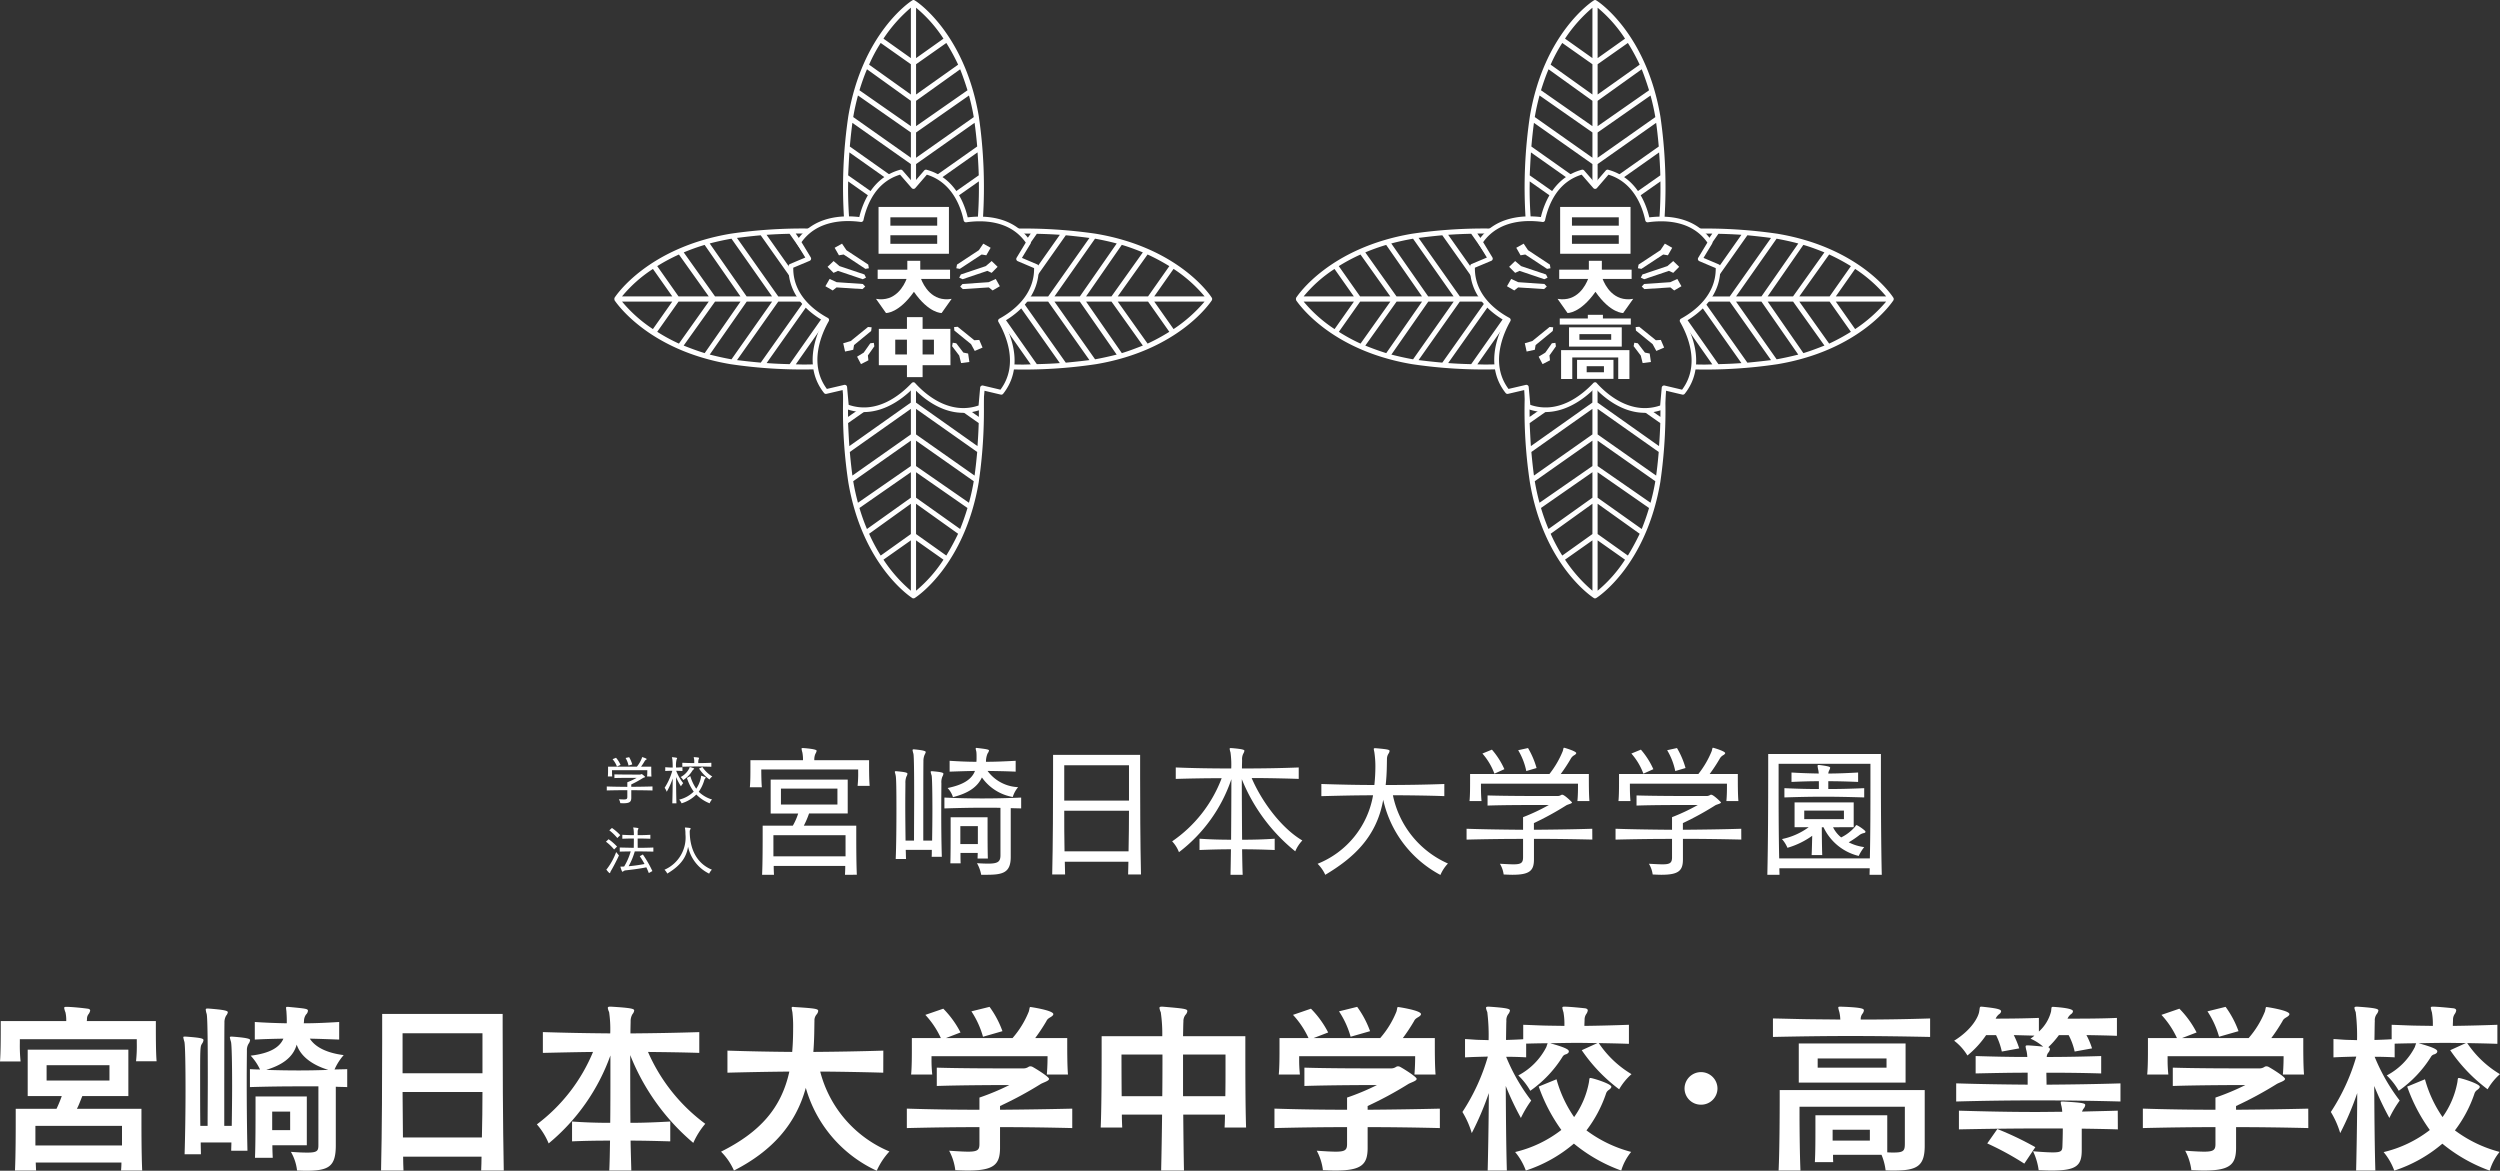 <svg xmlns="http://www.w3.org/2000/svg" width="315" height="147.514" viewBox="0 0 315 147.514"><rect x="0" y="0" width="315" height="147.514" fill="#333333" stroke="none"/><g transform="translate(32.5)"><g transform="translate(44.907)"><g transform="translate(85.879)"><path d="M225.8,623.905c-.527.016-1.046.026-1.553.026l-.9-.024,3.814-5.433c.029-.052.059-.109.086-.157-.173-.094-.356-.2-.542-.314l-4.132,5.88c-1.049-.024-2.02-.066-2.9-.138l5.112-7.235c-.149-.15-.295-.306-.435-.471l-5.415,7.652c-1.307-.114-2.332-.24-2.992-.318l5.2-7.375h3.167a7.21,7.21,0,0,1-.488-.648h-2.679l-5.2-7.375c.66-.077,1.685-.215,2.992-.329l3.974,5.624a6.207,6.207,0,0,1-.161-1.323l-3.075-4.361c.881-.066,1.852-.108,2.9-.132l2.248,3.2.166-.069L223.72,608.5c.062-.093.13-.175.195-.263l-.57-.814h.9c.121,0,.248,0,.369.005a6.066,6.066,0,0,1,.774-.625,62.118,62.118,0,0,0-10.286.65c-10.409,1.769-14.4,7.783-14.577,8.052l-.011.012-.006.042-.007.042-.006.03-.011.03.011.042.006.042.007.054.006.03h.011v.024c.18.24,4.168,6.266,14.577,8.029a61.893,61.893,0,0,0,10.778.651C225.848,624.323,225.82,624.114,225.8,623.905Zm-10.6-15.822.043-.012,5.114,7.279h-3.2l-4.653-6.673C213.362,608.449,214.255,608.251,215.208,608.083Zm-3.339.774,4.515,6.493h-3.208L209.23,609.8A25.807,25.807,0,0,1,211.869,608.857Zm-3.238,1.211,3.759,5.282h-3.807l-2.686-3.819A22.985,22.985,0,0,1,208.631,610.068Zm-3.274,1.817,2.441,3.465H201.46A16.97,16.97,0,0,1,205.357,611.885ZM201.46,616H207.8l-2.441,3.466A17.532,17.532,0,0,1,201.46,616Zm4.437,3.813L208.583,616h3.807l-3.759,5.294A21.994,21.994,0,0,1,205.9,619.811Zm3.333,1.733L213.176,616h3.208l-4.515,6.494C210.921,622.2,210.028,621.868,209.23,621.544Zm5.978,1.721c-.953-.168-1.846-.378-2.692-.588L217.169,616h3.2l-5.114,7.267Z" transform="translate(-200.489 -578)" fill="#fff"/><path d="M246.876,626.867l-.216,2.44c-.081.03-.16.048-.24.074,0,.086,0,.176,0,.261l-.006.887-1.232-.863a5.992,5.992,0,0,1-1.084.026l2.3,1.617c-.03,1.037-.089,2.014-.156,2.9l-7.746-5.481v-1.907c-.121-.124-.235-.243-.333-.352-.1.1-.205.213-.321.328v1.931l-7.747,5.481c-.06-.882-.107-1.859-.155-2.9l2.424-1.7a6.1,6.1,0,0,1-1.087-.019l-1.344.941-.005-.887c0-.116,0-.238.005-.355-.069-.023-.137-.038-.206-.064l-.216-2.44-.145.033a60.54,60.54,0,0,0,.6,11.946c1.768,10.444,7.794,14.414,8.04,14.576h.012l.006.012.024.012.036.024h.174l.042-.024.03-.012v-.012h.018c.27-.162,6.272-4.132,8.052-14.576a62.175,62.175,0,0,0,.587-11.868Zm-9.027,25.565a18.423,18.423,0,0,1-3.453-3.915l3.453-2.434Zm0-7.141-3.8,2.71a21.66,21.66,0,0,1-1.463-2.746l5.264-3.783Zm0-4.581-5.534,3.946a25.324,25.324,0,0,1-.947-2.651l6.481-4.508Zm0-3.987-6.667,4.623a27.324,27.324,0,0,1-.594-2.692v-.024l7.261-5.109Zm0-3.987-7.369,5.186c-.084-.641-.21-1.667-.324-2.974l7.693-5.432Zm.654,19.7v-6.349l3.453,2.434A17.311,17.311,0,0,1,238.5,652.432ZM242.316,648l-3.813-2.71v-3.819l5.3,3.783A30.147,30.147,0,0,1,242.316,648Zm1.745-3.345L238.5,640.71V637.5l6.481,4.508C244.7,642.977,244.385,643.84,244.061,644.656Zm1.709-6a25.665,25.665,0,0,1-.6,2.692l-6.667-4.623v-3.2l7.267,5.109Zm.108-.732-7.375-5.186v-3.22l7.7,5.432C246.094,636.255,245.968,637.281,245.878,637.922Z" transform="translate(-200.489 -578)" fill="#fff"/><path d="M275.8,615.6l-.006-.042-.018-.024v-.012l-.011-.012c-.162-.27-4.144-6.284-14.565-8.053a62.394,62.394,0,0,0-10.242-.651,6.175,6.175,0,0,1,.778.625c.11,0,.224,0,.333,0h.887l-.539.77c.089.118.179.232.263.359l-1.253,2.075.056.024,2.24-3.2c1.056.024,2.033.066,2.9.126l-2.957,4.2a6.365,6.365,0,0,1-.108,1.272l3.815-5.411c1.307.12,2.326.252,2.98.336l-5.2,7.369h-2.532a7.32,7.32,0,0,1-.475.653h3.007l5.2,7.369c-.654.084-1.673.2-2.98.324l-5.34-7.562q-.216.252-.446.48l5.036,7.136c-.869.066-1.846.108-2.9.132l-4.052-5.775c-.181.111-.359.216-.528.309.05.087.1.185.161.288l3.652,5.208-.887.024q-.717,0-1.462-.023c-.014.209-.039.418-.073.629a61.033,61.033,0,0,0,10.666-.66c10.421-1.763,14.4-7.789,14.565-8.028l.011-.025.018-.029.006-.048.012-.042v-.078Zm-5.384-4.066-2.68,3.814h-3.819l3.759-5.283A25.8,25.8,0,0,1,270.416,611.533Zm-3.34-1.732-3.951,5.546h-3.2l4.5-6.494C265.392,609.135,266.255,609.471,267.076,609.8Zm-6.019-1.733.03.012c.953.174,1.852.371,2.7.6l-4.641,6.668h-3.2Zm.03,15.2h-.03L255.942,616h3.2l4.641,6.68C262.939,622.89,262.04,623.094,261.087,623.268Zm3.345-.774-4.5-6.494h3.2l3.951,5.541C266.255,621.864,265.392,622.2,264.432,622.494Zm3.244-1.2L263.917,616h3.819l2.68,3.808A24.72,24.72,0,0,1,267.676,621.295Zm3.274-1.829L268.515,616h6.344A18.462,18.462,0,0,1,270.95,619.466Zm-2.435-4.119,2.435-3.466a17.807,17.807,0,0,1,3.909,3.466Z" transform="translate(-200.489 -578)" fill="#fff"/><path d="M230.076,605.556c-.094-1.307-.141-2.588-.141-3.8l.012-.9,2.738,1.928c.1-.182.205-.365.326-.541l-3.064-2.149c.048-1.049.1-2.021.155-2.89l4.683,3.306a5.863,5.863,0,0,1,.589-.361l-5.218-3.688c.114-1.308.24-2.351.324-2.981l7.369,5.193v2.453l.333.383.321-.372v-2.464l7.375-5.193c.09.63.216,1.673.33,2.981l-5.226,3.688a5.859,5.859,0,0,1,.585.36l4.682-3.305c.067.869.126,1.841.156,2.89l-3.056,2.143c.123.177.224.361.33.543l2.738-1.924.006.9c0,1.223-.045,2.516-.143,3.836q.315-.008.647.006a61.974,61.974,0,0,0-.522-12.974c-1.78-10.421-7.782-14.42-8.052-14.558l-.018-.018-.03-.012-.042-.012-.03-.024h-.084l-.06.024-.03.012-.03.012h-.006l-.012.018c-.246.138-6.272,4.137-8.04,14.558a61.04,61.04,0,0,0-.539,12.942C229.652,605.556,229.866,605.553,230.076,605.556Zm8.427-26.585a17.272,17.272,0,0,1,3.453,3.9l-3.453,2.452Zm0,7.123,3.813-2.68a25.183,25.183,0,0,1,1.487,2.734l-5.3,3.76Zm0,4.611,5.558-3.975c.324.815.636,1.727.923,2.644L238.5,593.9Zm0,3.988,6.667-4.659a27.169,27.169,0,0,1,.6,2.7v.024l-7.267,5.121Zm-.654-15.722v6.35l-3.453-2.452A18.383,18.383,0,0,1,237.849,578.971Zm-3.8,4.443,3.8,2.68v3.814l-5.264-3.76A19.059,19.059,0,0,1,234.048,583.414Zm-1.727,3.316,5.528,3.975v3.19l-6.481-4.521C231.655,588.457,231.973,587.545,232.321,586.73Zm-1.733,6c.162-.965.366-1.841.594-2.7l6.667,4.659v3.184l-7.261-5.121Z" transform="translate(-200.489 -578)" fill="#fff"/><path d="M244.443,630.014c-2.881,0-5.162-1.944-6.278-3.118-1.421,1.435-4.692,4.042-8.535,2.606a.3.3,0,0,1-.193-.252l-.185-2.1-2.035.475a.3.3,0,0,1-.3-.1c-2.626-3.307-1.046-7.284-.075-9.087-1.827-1.043-4.561-3.229-4.4-6.917a.3.3,0,0,1,.182-.26l1.925-.809-1.086-1.792a.3.3,0,0,1,.007-.319c2.081-3.117,5.722-3.245,7.885-2.993.47-1.936,1.746-5.026,5.151-5.96a.3.3,0,0,1,.3.092l1.37,1.576,1.359-1.576a.3.3,0,0,1,.3-.092c3.447.947,4.718,4.055,5.181,6,2.168-.263,5.824-.153,7.9,3.01a.3.3,0,0,1,.006.316l-1.077,1.781,1.929.82a.3.3,0,0,1,.181.26c.157,3.686-2.587,5.9-4.42,6.955.982,1.8,2.583,5.757-.058,9.09a.306.306,0,0,1-.3.1l-2.046-.485-.186,2.1a.3.3,0,0,1-.192.252A6.634,6.634,0,0,1,244.443,630.014Zm-6.273-3.846a.225.225,0,0,1,.221.1c1.161,1.287,4.237,4.107,7.99,2.826l.2-2.251a.3.3,0,0,1,.122-.214.3.3,0,0,1,.242-.049l2.2.52c2.382-3.192.625-7.022-.253-8.537a.3.3,0,0,1,.114-.41c1.669-.91,4.425-2.937,4.379-6.37l-2.068-.878a.3.3,0,0,1-.138-.426l1.154-1.913c-2.01-2.869-5.543-2.839-7.489-2.557a.3.3,0,0,1-.332-.233c-.373-1.75-1.471-4.795-4.641-5.767l-1.459,1.691a.293.293,0,0,1-.223.1h0a.293.293,0,0,1-.224-.1l-1.471-1.691c-2.968.906-4.146,3.6-4.61,5.727a.287.287,0,0,1-.33.231c-1.945-.269-5.463-.282-7.474,2.547l1.165,1.922a.3.3,0,0,1,.029.246.3.3,0,0,1-.167.181l-2.067.868c-.054,3.43,2.692,5.431,4.353,6.326a.3.3,0,0,1,.117.408c-.868,1.524-2.6,5.372-.235,8.54l2.182-.509a.3.3,0,0,1,.241.049.293.293,0,0,1,.122.214l.2,2.251c3.522,1.208,6.478-1.193,7.941-2.746A.3.3,0,0,1,238.17,626.168Z" transform="translate(-200.489 -578)" fill="#fff"/><path d="M238.237,604.074h-4.456v5.9h8.868v-5.9Zm2.932,4.647h-5.9v-1.08h5.9Zm0-2.285h-5.9v-1.055h5.9Z" transform="translate(-200.489 -578)" fill="#fff"/><path d="M239.137,613.147h3.651v-1.169h-3.753v-1.116H237.4v1.116h-3.736v1.169h3.64c-.294.785-1.373,2.944-3.85,2.506l1.259,1.787s1.589.066,3.52-2.674c1.9,2.74,3.49,2.674,3.49,2.674l1.265-1.787c-2.488.438-3.556-1.721-3.855-2.506" transform="translate(-200.489 -578)" fill="#fff"/><path d="M239.169,618.129v-.462h-1.9v.462h-3.538v.768h8.952v-.768Z" transform="translate(-200.489 -578)" fill="#fff"/><path d="M238.493,621.669h3.052v-2.428H234.9v2.428h3.6Zm-2.284-.857V620.1h4.005v.714h-4.005Z" transform="translate(-200.489 -578)" fill="#fff"/><path d="M237.23,622.117H233.9v3.64h1.409v-2.716H241.1v2.716h1.409v-3.64H237.23Z" transform="translate(-200.489 -578)" fill="#fff"/><path d="M237.5,623.345h-1.588v2.393H240.5v-2.393h-3Zm1.8.8v.761h-2.176v-.761H239.3Z" transform="translate(-200.489 -578)" fill="#fff"/><path d="M248.031,610.892l-.738.636-3.142,1.055-.21.4.426.2,3.124-1.055.54.252.749-.761Z" transform="translate(-200.489 -578)" fill="#fff"/><path d="M248.544,613.147l-.887.408-3.3.228-.294.324.33.318,3.28-.21.48.384.911-.534Z" transform="translate(-200.489 -578)" fill="#fff"/><path d="M246.974,608.7l-.552.821-2.758,1.817-.084.462.438.078,2.752-1.811.588.1.546-.947Z" transform="translate(-200.489 -578)" fill="#fff"/><path d="M228.114,610.892l.743.636L232,612.583l.2.4-.414.2-3.118-1.055-.558.252-.756-.761Z" transform="translate(-200.489 -578)" fill="#fff"/><path d="M227.613,613.147l.887.408,3.3.228.3.324-.342.318-3.274-.21-.48.384-.923-.534Z" transform="translate(-200.489 -578)" fill="#fff"/><path d="M229.183,608.7l.552.821,2.752,1.817.078.462-.432.078-2.746-1.811-.594.1-.54-.947Z" transform="translate(-200.489 -578)" fill="#fff"/><path d="M231.074,622.943l.839-.516.827-1.175.444-.054.066.438-.815,1.151.066.612-.935.48Z" transform="translate(-200.489 -578)" fill="#fff"/><path d="M229.329,621.25l.941-.276,2.183-1.775.456.042-.06.462-2.158,1.775-.1.594-1.031.222Z" transform="translate(-200.489 -578)" fill="#fff"/><path d="M244.175,623.745l-.234-.941-.9-1.187.084-.432.438.066.9,1.175.6.12.156,1.067Z" transform="translate(-200.489 -578)" fill="#fff"/><path d="M245.9,622.217l-.468-.857-2.1-1.709-.036-.438.45-.042,2.1,1.7.624-.042.414.965Z" transform="translate(-200.489 -578)" fill="#fff"/></g><path d="M139.925,623.905c-.528.016-1.047.026-1.554.026l-.9-.024,3.814-5.433c.029-.052.059-.109.086-.157-.173-.094-.356-.2-.542-.314l-4.131,5.88c-1.05-.024-2.021-.066-2.9-.138l5.112-7.235c-.149-.15-.295-.306-.435-.471l-5.415,7.652c-1.307-.114-2.332-.24-2.992-.318L135.266,616h3.166a7.21,7.21,0,0,1-.488-.648h-2.678l-5.205-7.375c.66-.077,1.685-.215,2.992-.329l3.975,5.624a6.143,6.143,0,0,1-.162-1.323l-3.075-4.361c.881-.066,1.852-.108,2.9-.132l2.247,3.2.166-.069-1.265-2.087c.062-.093.13-.175.195-.263l-.57-.814h.9c.121,0,.248,0,.37.005a5.99,5.99,0,0,1,.773-.625,62.117,62.117,0,0,0-10.286.65c-10.409,1.769-14.4,7.783-14.576,8.052l-.012.012-.006.042-.006.042-.006.03-.012.03.012.042.006.042.006.054.006.03h.012v.024c.179.24,4.167,6.266,14.576,8.029a61.9,61.9,0,0,0,10.779.651A6.22,6.22,0,0,1,139.925,623.905Zm-10.6-15.822.042-.012,5.114,7.279h-3.2l-4.653-6.673C127.483,608.449,128.376,608.251,129.33,608.083Zm-3.34.774,4.515,6.493H127.3l-3.945-5.546A25.7,25.7,0,0,1,125.99,608.857Zm-3.238,1.211,3.759,5.282H122.7l-2.686-3.819A22.985,22.985,0,0,1,122.752,610.068Zm-3.274,1.817,2.441,3.465h-6.338A16.97,16.97,0,0,1,119.478,611.885Zm-3.9,4.113h6.338l-2.441,3.466A17.533,17.533,0,0,1,115.581,616Zm4.437,3.813L122.7,616h3.807l-3.759,5.294A21.994,21.994,0,0,1,120.018,619.811Zm3.334,1.733L127.3,616h3.208l-4.515,6.494C125.042,622.2,124.149,621.868,123.352,621.544Zm5.978,1.721c-.954-.168-1.847-.378-2.693-.588L131.29,616h3.2l-5.114,7.267Z" transform="translate(-114.61 -578)" fill="#fff"/><path d="M161,626.867l-.216,2.44c-.081.03-.159.048-.24.074,0,.086,0,.176,0,.261l-.006.887-1.233-.863a5.992,5.992,0,0,1-1.084.026l2.3,1.617c-.03,1.037-.089,2.014-.155,2.9l-7.747-5.481v-1.907c-.121-.124-.235-.243-.333-.352-.1.1-.205.213-.321.328v1.931l-7.746,5.481c-.06-.882-.108-1.859-.156-2.9l2.424-1.7a6.1,6.1,0,0,1-1.087-.019l-1.343.941-.006-.887c0-.116,0-.238.005-.355-.069-.023-.137-.038-.206-.064l-.216-2.44-.144.033a60.585,60.585,0,0,0,.6,11.946c1.768,10.444,7.794,14.414,8.04,14.576h.012l.006.012.024.012.036.024h.174l.042-.024.03-.012v-.012h.018c.27-.162,6.272-4.132,8.052-14.576a62.222,62.222,0,0,0,.588-11.868Zm-9.027,25.565a18.423,18.423,0,0,1-3.453-3.915l3.453-2.434Zm0-7.141-3.8,2.71a21.662,21.662,0,0,1-1.463-2.746l5.264-3.783Zm0-4.581-5.534,3.946a25.32,25.32,0,0,1-.947-2.651l6.481-4.508Zm0-3.987-6.667,4.623a27.329,27.329,0,0,1-.594-2.692v-.024l7.261-5.109Zm0-3.987-7.369,5.186c-.084-.641-.209-1.667-.323-2.974l7.692-5.432Zm.654,19.7v-6.349l3.453,2.434A17.31,17.31,0,0,1,152.624,652.432ZM156.437,648l-3.813-2.71v-3.819l5.3,3.783A29.9,29.9,0,0,1,156.437,648Zm1.745-3.345-5.558-3.946V637.5l6.481,4.508C158.818,642.977,158.506,643.84,158.182,644.656Zm1.709-6a25.665,25.665,0,0,1-.6,2.692l-6.667-4.623v-3.2l7.267,5.109Zm.108-.732-7.375-5.186v-3.22l7.705,5.432C160.215,636.255,160.089,637.281,160,637.922Z" transform="translate(-114.61 -578)" fill="#fff"/><path d="M189.922,615.6l-.007-.042-.017-.024v-.012l-.012-.012c-.162-.27-4.144-6.284-14.565-8.053a62.393,62.393,0,0,0-10.242-.651,6.036,6.036,0,0,1,.778.625c.11,0,.224,0,.333,0h.887l-.539.77c.089.118.179.232.263.359l-1.253,2.075.056.024,2.24-3.2c1.056.024,2.033.066,2.9.126l-2.958,4.2a6.365,6.365,0,0,1-.108,1.272l3.815-5.411c1.307.12,2.326.252,2.98.336l-5.2,7.369h-2.533a7.323,7.323,0,0,1-.475.653h3.008l5.2,7.369c-.654.084-1.673.2-2.98.324l-5.34-7.562q-.216.252-.446.48l5.037,7.136c-.87.066-1.847.108-2.9.132l-4.052-5.775c-.181.111-.359.216-.528.309.051.087.1.185.161.288l3.652,5.208-.887.024c-.477,0-.966-.008-1.462-.023-.014.209-.039.418-.073.629a61.033,61.033,0,0,0,10.666-.66c10.421-1.763,14.4-7.789,14.565-8.028l.012-.025.017-.029.007-.048.012-.042v-.078Zm-5.385-4.066-2.68,3.814h-3.819l3.759-5.283A25.8,25.8,0,0,1,184.537,611.533ZM181.2,609.8l-3.952,5.546h-3.2l4.5-6.494C179.513,609.135,180.376,609.471,181.2,609.8Zm-6.02-1.733.03.012c.953.174,1.852.371,2.7.6l-4.641,6.668h-3.2Zm.03,15.2h-.03L170.063,616h3.2l4.641,6.68C177.06,622.89,176.161,623.094,175.208,623.268Zm3.345-.774L174.05,616h3.2l3.952,5.541C180.376,621.864,179.513,622.2,178.553,622.494Zm3.244-1.2L178.038,616h3.819l2.68,3.808A24.723,24.723,0,0,1,181.8,621.295Zm3.274-1.829L182.636,616h6.344A18.461,18.461,0,0,1,185.071,619.466Zm-2.435-4.119,2.435-3.466a17.806,17.806,0,0,1,3.909,3.466Z" transform="translate(-114.61 -578)" fill="#fff"/><path d="M144.2,605.556c-.094-1.307-.141-2.588-.141-3.8l.012-.9,2.738,1.928c.1-.182.205-.365.327-.541l-3.065-2.149c.048-1.049.1-2.021.156-2.89l4.682,3.306a5.861,5.861,0,0,1,.589-.361l-5.217-3.688c.114-1.308.239-2.351.323-2.981l7.369,5.193v2.453l.333.383.321-.372v-2.464L160,593.475c.09.63.216,1.673.33,2.981l-5.226,3.688a5.861,5.861,0,0,1,.585.36l4.683-3.305c.066.869.125,1.841.155,2.89l-3.056,2.143c.123.177.224.361.33.543l2.739-1.924.006.9c0,1.223-.046,2.516-.144,3.836q.315-.008.647.006a61.974,61.974,0,0,0-.522-12.974c-1.78-10.421-7.782-14.42-8.052-14.558l-.018-.018-.03-.012-.042-.012-.03-.024h-.084l-.06.024-.03.012-.03.012h-.006l-.012.018c-.246.138-6.272,4.137-8.04,14.558a61.041,61.041,0,0,0-.539,12.942Q143.883,605.551,144.2,605.556Zm8.427-26.585a17.247,17.247,0,0,1,3.453,3.9l-3.453,2.452Zm0,7.123,3.813-2.68a25.183,25.183,0,0,1,1.487,2.734l-5.3,3.76Zm0,4.611,5.558-3.975c.324.815.636,1.727.923,2.644l-6.481,4.521Zm0,3.988,6.667-4.659a27.169,27.169,0,0,1,.6,2.7v.024l-7.267,5.121Zm-.654-15.722v6.35l-3.453-2.452A18.383,18.383,0,0,1,151.97,578.971Zm-3.8,4.443,3.8,2.68v3.814l-5.264-3.76A19.06,19.06,0,0,1,148.169,583.414Zm-1.727,3.316,5.528,3.975v3.19l-6.481-4.521C145.776,588.457,146.094,587.545,146.442,586.73Zm-1.733,6c.162-.965.366-1.841.594-2.7l6.667,4.659v3.184l-7.261-5.121Z" transform="translate(-114.61 -578)" fill="#fff"/><path d="M158.564,630.014c-2.881,0-5.163-1.944-6.277-3.118-1.422,1.435-4.685,4.045-8.536,2.606a.3.3,0,0,1-.191-.252l-.187-2.1-2.035.475a.3.3,0,0,1-.3-.1c-2.627-3.309-1.046-7.285-.075-9.087-1.827-1.043-4.56-3.228-4.4-6.917a.3.3,0,0,1,.182-.26l1.925-.809-1.087-1.792a.3.3,0,0,1,.007-.319c2.082-3.118,5.725-3.246,7.885-2.993.47-1.936,1.746-5.026,5.15-5.96a.3.3,0,0,1,.3.092l1.37,1.576,1.36-1.576a.3.3,0,0,1,.3-.092c3.448.948,4.719,4.055,5.181,6,2.168-.264,5.823-.154,7.9,3.01a.3.3,0,0,1,.006.316l-1.076,1.781,1.928.82a.3.3,0,0,1,.18.26c.158,3.686-2.586,5.9-4.419,6.955.983,1.795,2.583,5.757-.058,9.09a.3.3,0,0,1-.3.1l-2.046-.485-.186,2.1a.3.3,0,0,1-.192.252A6.62,6.62,0,0,1,158.564,630.014Zm-6.273-3.846c.06-.026.164.035.22.1,1.161,1.288,4.236,4.1,7.991,2.826l.2-2.251a.291.291,0,0,1,.121-.214.3.3,0,0,1,.242-.049l2.194.52c2.384-3.192.626-7.022-.252-8.537a.3.3,0,0,1-.029-.229.3.3,0,0,1,.144-.181c1.668-.91,4.424-2.938,4.377-6.37l-2.067-.878a.3.3,0,0,1-.138-.426l1.155-1.913c-2.011-2.87-5.542-2.841-7.49-2.557a.3.3,0,0,1-.333-.233c-.372-1.75-1.469-4.795-4.64-5.767l-1.458,1.691a.3.3,0,0,1-.224.1h0a.3.3,0,0,1-.224-.1l-1.471-1.691c-2.968.906-4.146,3.6-4.61,5.727a.306.306,0,0,1-.331.231c-1.941-.266-5.462-.282-7.473,2.547l1.166,1.922a.3.3,0,0,1-.139.427l-2.067.868c-.052,3.432,2.692,5.432,4.353,6.326a.294.294,0,0,1,.145.179.3.3,0,0,1-.027.23c-.869,1.523-2.6,5.37-.236,8.539l2.182-.509a.3.3,0,0,1,.242.049.294.294,0,0,1,.121.214l.2,2.251c3.517,1.206,6.477-1.193,7.941-2.746A.3.3,0,0,1,152.291,626.168Z" transform="translate(-114.61 -578)" fill="#fff"/><path d="M152.358,604.074H147.9v5.9h8.868v-5.9Zm2.932,4.647h-5.9v-1.08h5.9Zm0-2.285h-5.9v-1.055h5.9Z" transform="translate(-114.61 -578)" fill="#fff"/><path d="M153.258,613.147h3.651v-1.169h-3.753v-1.116h-1.631v1.116h-3.736v1.169h3.64c-.294.785-1.373,2.944-3.85,2.506l1.26,1.787s1.589.066,3.519-2.674c1.9,2.74,3.49,2.674,3.49,2.674l1.265-1.787c-2.488.438-3.556-1.721-3.855-2.506" transform="translate(-114.61 -578)" fill="#fff"/><path d="M162.152,610.892l-.738.636-3.142,1.055-.21.4.426.2,3.124-1.055.54.252.749-.761Z" transform="translate(-114.61 -578)" fill="#fff"/><path d="M162.665,613.147l-.887.408-3.3.228-.294.324.33.318,3.28-.21.48.384.911-.534Z" transform="translate(-114.61 -578)" fill="#fff"/><path d="M161.095,608.7l-.552.821-2.758,1.817-.084.462.438.078,2.752-1.811.588.1.546-.947Z" transform="translate(-114.61 -578)" fill="#fff"/><path d="M142.235,610.892l.743.636,3.142,1.055.2.4-.414.2-3.118-1.055-.558.252-.756-.761Z" transform="translate(-114.61 -578)" fill="#fff"/><path d="M141.734,613.147l.887.408,3.3.228.3.324-.342.318-3.274-.21-.48.384-.923-.534Z" transform="translate(-114.61 -578)" fill="#fff"/><path d="M143.3,608.7l.551.821,2.752,1.817.078.462-.432.078-2.746-1.811-.594.1-.54-.947Z" transform="translate(-114.61 -578)" fill="#fff"/><path d="M145.195,622.943l.839-.516.827-1.175.444-.054.066.438-.815,1.151.066.612-.935.48Z" transform="translate(-114.61 -578)" fill="#fff"/><path d="M143.45,621.25l.941-.276,2.183-1.775.456.042-.06.462-2.158,1.775-.1.594-1.031.222Z" transform="translate(-114.61 -578)" fill="#fff"/><path d="M158.3,623.745l-.234-.941-.9-1.187.084-.432.438.066.9,1.175.6.12.156,1.067Z" transform="translate(-114.61 -578)" fill="#fff"/><path d="M160.021,622.217l-.468-.857-2.1-1.709-.036-.438.45-.042,2.1,1.7.624-.042.414.965Z" transform="translate(-114.61 -578)" fill="#fff"/><path d="M156.959,622.659h-.008v-3.223h-3.5v-1.478h-1.973v1.478h-3.543v4.547h.008v.036h3.535v1.5h1.973v-1.5h3.51Zm-6.955,0v-1.864h1.472v1.864Zm3.445-1.864h1.43v1.864h-1.43Z" transform="translate(-114.61 -578)" fill="#fff"/></g><g transform="translate(43.849 94.217)"><g transform="translate(0 1.179)"><path d="M119.451,677.6c-.836-.019-1.752-.033-2.675-.033v.943c0,.517-.2.7-.989.7-.12,0-.252-.007-.4-.014a1.248,1.248,0,0,0-.173-.491c.266.014.471.026.624.026.345,0,.438-.066.438-.325v-.843c-.9,0-1.792.014-2.589.033v-.5c.8.028,1.686.04,2.589.047v-.577a9.151,9.151,0,0,0,1.181-.557h-.371c-.571,0-1.679,0-2.436.026v-.465c.9.026,2.144.026,2.788.026h.411a.309.309,0,0,0,.173-.045.085.085,0,0,1,.053-.014c.1,0,.444.339.444.351,0,.061-.179.087-.258.133a13.72,13.72,0,0,1-1.487.817v.3c.916-.007,1.839-.019,2.675-.047Zm-.684-1.765c.027-.273.027-.558.027-.7v-.093h-4.447v.086c0,.14,0,.425.026.71h-.551c.027-.245.027-.644.027-.923V674.6h3.637a4.276,4.276,0,0,0,.611-1.049c.033-.112.027-.153.06-.153s.557.16.557.246c0,.027-.027.053-.073.087a.406.406,0,0,0-.179.171,7.228,7.228,0,0,1-.458.7h1.288v.173c0,.265,0,.769.026,1.068Zm-3.8-1.254a2.947,2.947,0,0,0-.551-.923l.438-.18a3.613,3.613,0,0,1,.571.9Zm1.46-.12a3.008,3.008,0,0,0-.371-.956l.451-.1a3.865,3.865,0,0,1,.392.915Z" transform="translate(-113.583 -673.396)" fill="#fff"/><path d="M121.945,679.218c.027-.937.047-2.105.047-3.133a8.843,8.843,0,0,1-.751,1.679,1.779,1.779,0,0,0-.265-.5,7.877,7.877,0,0,0,.969-2.145c-.305,0-.6.007-.889.027v-.478c.3.026.61.04.936.047a8.847,8.847,0,0,0-.047-1.1,1.358,1.358,0,0,1-.047-.166q0-.039.06-.039h.014c.55.046.577.086.577.126a.264.264,0,0,1-.053.126,2.884,2.884,0,0,0-.073,1.049c.272-.007.544-.02.8-.04v.478c-.259-.013-.524-.027-.79-.027a5.968,5.968,0,0,0,.883,1.554,2.658,2.658,0,0,0-.285.4,7.46,7.46,0,0,1-.611-1.168c0,1.016.013,2.264.046,3.313Zm2.27-3.425a5.618,5.618,0,0,0,.743,1.586,3.753,3.753,0,0,0,.6-1.453c.02-.12,0-.18.047-.18a.047.047,0,0,1,.026.007c.166.053.305.1.464.159.04.014.06.033.06.06a.2.2,0,0,1-.06.106.608.608,0,0,0-.106.173c-.007.013-.007.026-.013.039a4.871,4.871,0,0,1-.7,1.474,4.1,4.1,0,0,0,1.679.975,1.355,1.355,0,0,0-.305.479,4.781,4.781,0,0,1-1.68-1.109,4.4,4.4,0,0,1-1.859,1.109,1.538,1.538,0,0,0-.3-.465,3.89,3.89,0,0,0,1.832-1.009,5.962,5.962,0,0,1-.856-1.725Zm-.126-.989c.04-.1.027-.153.073-.153.006,0,.013.006.026.006a4.449,4.449,0,0,1,.445.14c.04.019.067.04.067.059s-.02.054-.06.081a.7.7,0,0,0-.18.192,3.81,3.81,0,0,1-1.134,1.161,1.78,1.78,0,0,0-.326-.385A2.511,2.511,0,0,0,124.089,674.8Zm2.774-.193c-.643-.02-1.254-.033-1.858-.033s-1.188.013-1.8.033v-.5c.259.007.511.02.763.027s.5.006.744.013v-.139a2.407,2.407,0,0,0-.026-.4,1.39,1.39,0,0,1-.041-.178c0-.021.007-.034.047-.034h.027c.5.039.6.06.6.119a.469.469,0,0,1-.046.126,1.308,1.308,0,0,0-.054.505c.525,0,1.075-.013,1.646-.04Zm-1.128.034a4.077,4.077,0,0,0,1.248,1.194,1.307,1.307,0,0,0-.358.379,5.686,5.686,0,0,1-1.315-1.381Z" transform="translate(-113.583 -673.396)" fill="#fff"/><path d="M114.612,685.036a5.984,5.984,0,0,0-1.029-.982l.332-.313a6.39,6.39,0,0,1,1.069.93Zm.611.756c-.332.718-.75,1.507-.969,1.872a.9.9,0,0,0-.113.226c-.027.087-.047.126-.08.126-.08,0-.418-.4-.418-.464,0-.028.04-.04.086-.094a8.125,8.125,0,0,0,1.142-2.1Zm-.206-2.2a6.233,6.233,0,0,0-1.009-.97l.332-.3a6.485,6.485,0,0,1,1.049.909Zm3.969,4.414c-.1-.253-.2-.491-.312-.724-.8.172-2.037.325-2.628.385a.556.556,0,0,0-.253.1.233.233,0,0,1-.126.073c-.086,0-.258-.591-.258-.617s.02-.034.066-.034h.126c.066,0,.166,0,.273-.006a7.855,7.855,0,0,0,.829-1.906c-.471.007-.956.014-1.381.027v-.518c.565.014.7.014,1.766.04.007-.358.013-.783.013-1.175-.5,0-.982.013-1.454.033v-.5c.465.026.957.046,1.454.046a5.271,5.271,0,0,0-.039-.763,1.679,1.679,0,0,1-.041-.173c0-.026.007-.032.041-.032h.033c.5.052.584.072.584.126a.428.428,0,0,1-.047.126.65.65,0,0,0-.053.3v.417c.525,0,1.075-.013,1.6-.046v.5c-.531-.02-1.075-.033-1.6-.033,0,.371,0,.8.007,1.175.657,0,1.341-.014,1.971-.04v.518c-.624-.013-1.274-.027-1.925-.027h-.418a8.829,8.829,0,0,1-.77,1.865,18.056,18.056,0,0,0,2-.278,8.838,8.838,0,0,0-.6-.982l.391-.22a13.966,13.966,0,0,1,1.2,2.091Z" transform="translate(-113.583 -673.396)" fill="#fff"/><path d="M123.633,682.268c.524.046.624.066.624.126a.268.268,0,0,1-.047.12.486.486,0,0,0-.073.252c.027,2.662,1.215,4.174,2.795,4.812a1.851,1.851,0,0,0-.346.5,4.927,4.927,0,0,1-2.654-3.386c-.186,1.049-.638,2.2-2.622,3.379a1.725,1.725,0,0,0-.352-.484A4.426,4.426,0,0,0,123.6,683.1a3.939,3.939,0,0,0-.04-.644,1.017,1.017,0,0,1-.027-.14c0-.033.013-.046.053-.046Z" transform="translate(-113.583 -673.396)" fill="#fff"/></g><g transform="translate(18.131)"><path d="M145.292,677.016a15.012,15.012,0,0,0,.072-1.77v-.292H133.155s0,1.515.074,2.244h-1.515c.073-.675.073-1.769.073-2.536v-.876h6.624a4.639,4.639,0,0,0-.073-.949,3.766,3.766,0,0,1-.109-.493c0-.055.036-.091.146-.091h.055c1.678.128,1.7.292,1.7.347a1.075,1.075,0,0,1-.145.365,1.724,1.724,0,0,0-.147.821h6.9v.438c0,.675,0,1.971.073,2.792ZM143.7,688.222c.018-.311.036-.7.036-1.114h-9.015c0,.419.018.8.036,1.114h-1.5c.073-1.479.073-4,.073-5.329v-.858h3.8a7.563,7.563,0,0,0,.675-1.533h-3.467v-4.271h9.708V680.5h-4.872a10.854,10.854,0,0,1-.657,1.533h6.606v.858c0,1.313,0,3.814.073,5.329Zm.073-4.983h-9.089V685.9h9.089Zm-1.023-5.876h-7.117v2.007h7.117Z" transform="translate(-131.714 -672.217)" fill="#fff"/><path d="M154.624,685.958c.018-.273.018-.565.018-.876h-3.286c.019.4.019.785.037,1.15h-1.3c.073-1.77.091-4.234.091-6.333s-.018-3.85-.091-4.161c-.036-.237-.109-.383-.109-.474,0-.055.018-.091.109-.091h.073c1.26.109,1.406.2,1.406.328a1.026,1.026,0,0,1-.128.347,2.076,2.076,0,0,0-.128.84c0,.438-.018,1.478-.018,2.791s.018,2.9.036,4.435H152.4c0-1.6.018-3.759.018-5.712,0-2.591-.018-4.854-.091-5.22a3.505,3.505,0,0,1-.11-.456c0-.072.037-.109.146-.109h.037c1.441.128,1.478.274,1.478.347a1.407,1.407,0,0,1-.146.346,2.01,2.01,0,0,0-.146.822c-.018,1.077-.018,6.387-.018,9.982h1.113c.018-1.259.036-2.628.036-3.887,0-2.153-.036-3.96-.09-4.289a3.668,3.668,0,0,1-.128-.474c0-.055.036-.091.128-.091h.072c1.26.109,1.406.2,1.406.328a1.026,1.026,0,0,1-.128.347,1.808,1.808,0,0,0-.128.84c0,.565-.018,2.007-.018,3.741s.018,3.759.073,5.529Zm6.241,2.264a4.663,4.663,0,0,0-.53-1.46c.566.036,1.022.054,1.406.054,1.222,0,1.551-.237,1.551-1.058V679.79c-.639-.019-1.3-.019-1.935-.019-1.752,0-3.5.038-5.128.092v-1.369c1.533.073,3.139.11,4.763.11,1.643,0,3.285-.037,4.909-.11v1.369c-.438-.018-.876-.018-1.314-.037v6.151c0,2.007-1.022,2.245-3.047,2.245Zm4.343-12.994c-1.186-.055-2.464-.074-3.541-.091a5.032,5.032,0,0,0,3.851,2.044,3.464,3.464,0,0,0-.675,1.24,6.008,6.008,0,0,1-3.887-2.463c-.584,1.223-1.716,1.989-3.65,2.481a2.9,2.9,0,0,0-.675-1.149c1.971-.4,3.047-1.095,3.449-2.153-1,.017-2.135.054-3.194.091v-1.369c1.132.073,2.263.127,3.376.127a5.792,5.792,0,0,0,.019-.584c0-.2,0-.4-.019-.62-.018-.164-.091-.346-.091-.456,0-.055.037-.092.11-.092,1.04.128,1.569.183,1.569.329a.992.992,0,0,1-.183.383,2.556,2.556,0,0,0-.2,1.04c1.2,0,2.427-.054,3.741-.127Zm-4.8,10.95c0-.238.019-.475.019-.712h-2.172c0,.456,0,.912.018,1.313h-1.295c.036-1.058.036-2.937.036-4.27v-1.532h4.653v1.313c0,1.132,0,2.792.037,3.888Zm.037-4.088h-2.208v2.263h2.208Z" transform="translate(-131.714 -672.217)" fill="#fff"/><path d="M179.377,688.185c.019-.383.037-1.205.037-1.606H171.4c0,.4.018,1.131.036,1.606h-1.624c.092-3.8.11-9.235.11-12.428V673.11h10.968v2.647c0,3.193.018,8.614.109,12.428Zm.11-13.76h-8.158v4.453h8.158Zm-8.158,5.73c0,1.7,0,3.284.037,5.11h8.066c.036-1.826.055-3.412.055-5.11Z" transform="translate(-131.714 -672.217)" fill="#fff"/><path d="M192.278,688.222c.019-.8.037-1.935.055-3.212-1.314,0-2.591.036-3.96.091v-1.424c1.351.092,2.665.128,3.979.128.018-2.3.036-5.53.036-7.628a19.32,19.32,0,0,1-6.606,9.2,4.1,4.1,0,0,0-.858-1.368,16.848,16.848,0,0,0,6.241-7.957c-1.953,0-3.978.036-5.785.091V674.7c2.226.092,4.581.128,6.99.128a11.364,11.364,0,0,0-.092-2.008,3.624,3.624,0,0,1-.109-.456c0-.073.037-.109.146-.109h.037c1.642.128,1.678.256,1.678.347a1.061,1.061,0,0,1-.146.365,1.571,1.571,0,0,0-.146.821c0,.2-.018.547-.018,1.04,2.445,0,4.89-.036,7.154-.128v1.442c-.475-.018-3.34-.11-5.931-.11,1.331,3.1,3.85,6.388,6.387,7.866a4.572,4.572,0,0,0-.894,1.369,22.467,22.467,0,0,1-6.734-9.088c0,1.989.018,5.237.036,7.628,1.369,0,2.756-.036,4.107-.128V685.1c-1.388-.055-2.756-.091-4.107-.091.019,1.24.037,2.372.074,3.212Z" transform="translate(-131.714 -672.217)" fill="#fff"/><path d="M219.219,678.312c-1.88-.074-4.946-.11-6.479-.11a12.029,12.029,0,0,0,6.935,8.6,4.861,4.861,0,0,0-.948,1.441,14.216,14.216,0,0,1-7.209-9.471c-.84,4.8-3.906,7.427-7.3,9.454a4.669,4.669,0,0,0-.967-1.388,11.377,11.377,0,0,0,6.989-8.632c-2.172,0-4.4.055-6.515.11v-1.533c2.19.073,4.453.127,6.679.127a21.745,21.745,0,0,0,.128-2.281,12.1,12.1,0,0,0-.128-1.843c-.036-.2-.073-.328-.073-.4,0-.092.037-.11.147-.11h.127c1.442.127,1.715.183,1.715.347a.747.747,0,0,1-.128.328,1.22,1.22,0,0,0-.2.694c-.018.566,0,1.843-.164,3.266,2.464,0,4.909-.036,7.391-.127Z" transform="translate(-131.714 -672.217)" fill="#fff"/><path d="M237.867,683.787c-2.3-.056-4.817-.092-7.354-.092v2.592c0,1.423-.547,1.935-2.719,1.935-.329,0-.693-.019-1.1-.037a3.437,3.437,0,0,0-.474-1.351c.729.037,1.3.073,1.714.073.95,0,1.206-.182,1.206-.894V683.7c-2.483,0-4.928.036-7.118.092v-1.369c2.19.073,4.635.109,7.118.128v-1.588a25.074,25.074,0,0,0,3.248-1.533h-1.022c-1.57,0-4.617,0-6.7.073v-1.277c2.464.073,5.894.073,7.665.073h1.132a.844.844,0,0,0,.474-.128.244.244,0,0,1,.146-.037c.273,0,1.222.931,1.222.968,0,.164-.492.237-.711.365a38,38,0,0,1-4.088,2.244v.84c2.518-.019,5.055-.055,7.354-.128Zm-1.879-4.854c.073-.749.073-1.534.073-1.935v-.256H223.834v.237c0,.384,0,1.168.072,1.954h-1.514c.073-.676.073-1.771.073-2.537v-.876h10a11.775,11.775,0,0,0,1.679-2.884c.091-.31.073-.419.164-.419.073,0,1.533.437,1.533.675,0,.073-.073.146-.2.237a1.13,1.13,0,0,0-.493.475,20.218,20.218,0,0,1-1.259,1.916h3.541v.474c0,.73,0,2.117.073,2.939Zm-10.457-3.45a8.091,8.091,0,0,0-1.514-2.537l1.2-.492a9.911,9.911,0,0,1,1.569,2.463Zm4.015-.329a8.277,8.277,0,0,0-1.023-2.628l1.242-.273a10.645,10.645,0,0,1,1.077,2.518Z" transform="translate(-131.714 -672.217)" fill="#fff"/><path d="M256.638,683.787c-2.3-.056-4.818-.092-7.355-.092v2.592c0,1.423-.547,1.935-2.719,1.935-.329,0-.693-.019-1.094-.037a3.448,3.448,0,0,0-.475-1.351c.73.037,1.3.073,1.715.073.949,0,1.2-.182,1.2-.894V683.7c-2.482,0-4.928.036-7.117.092v-1.369c2.189.073,4.635.109,7.117.128v-1.588a24.947,24.947,0,0,0,3.248-1.533h-1.021c-1.571,0-4.618,0-6.7.073v-1.277c2.464.073,5.9.073,7.665.073h1.132a.848.848,0,0,0,.475-.128.241.241,0,0,1,.145-.037c.274,0,1.223.931,1.223.968,0,.164-.492.237-.712.365a37.9,37.9,0,0,1-4.088,2.244v.84c2.519-.019,5.056-.055,7.355-.128Zm-1.879-4.854c.072-.749.072-1.534.072-1.935v-.256H242.6v.237c0,.384,0,1.168.073,1.954h-1.515c.073-.676.073-1.771.073-2.537v-.876h10a11.741,11.741,0,0,0,1.679-2.884c.092-.31.073-.419.164-.419.073,0,1.533.437,1.533.675,0,.073-.073.146-.2.237a1.132,1.132,0,0,0-.492.475,20.237,20.237,0,0,1-1.26,1.916H256.2v.474c0,.73,0,2.117.073,2.939Zm-10.457-3.45a8.1,8.1,0,0,0-1.515-2.537l1.2-.492a9.93,9.93,0,0,1,1.57,2.463Zm4.014-.329a8.262,8.262,0,0,0-1.022-2.628l1.241-.273a10.6,10.6,0,0,1,1.077,2.518Z" transform="translate(-131.714 -672.217)" fill="#fff"/><path d="M272.8,688.222c0-.275.017-.548.017-.822H261.433c0,.274.018.547.018.822h-1.533c.092-3.8.11-9.289.11-12.538V673h14.2v2.683c0,3.23.018,8.723.11,12.538Zm.109-13.98h-11.57v2.628c0,2.391,0,6.023.073,9.289h11.424c.073-3.266.073-6.9.073-9.289Zm-4.708,7.993a3.628,3.628,0,0,0,1.022,1.278,5.5,5.5,0,0,0,1.752-1.351c.054-.091.109-.2.2-.2a4.53,4.53,0,0,1,1.021.693.269.269,0,0,1,.092.146c0,.073-.073.146-.2.165a1.412,1.412,0,0,0-.639.309,12.74,12.74,0,0,1-1.277.859,5.929,5.929,0,0,0,1.952.6,5.766,5.766,0,0,0-.693,1.114A6.6,6.6,0,0,1,267,682.235h-.219c0,.822.019,2.574.055,3.5H265.5c.036-.675.055-1.77.073-2.426a10.178,10.178,0,0,1-3.121,1.514,3.933,3.933,0,0,0-.693-1.1,8.636,8.636,0,0,0,3.376-1.5H263.35v-3.12H270.8v3.12Zm3.923-3.759c-1.824-.055-3.5-.091-5.128-.091-1.643,0-3.248.036-4.927.091v-1.168c1.46.073,2.9.11,4.343.11v-.986c-1.113,0-2.244.037-3.449.091v-1.186c1.186.073,2.318.109,3.43.128a2.779,2.779,0,0,0-.072-.511,4.078,4.078,0,0,1-.073-.438c0-.091.036-.128.128-.128h.091c1.3.165,1.369.256,1.369.346a1.164,1.164,0,0,1-.128.348,1,1,0,0,0-.109.383c1.168,0,2.426-.055,3.758-.128v1.186c-1.332-.054-2.59-.091-3.758-.091v.986c1.441,0,2.956-.037,4.525-.11Zm-2.555,1.661h-5v1.077h5Z" transform="translate(-131.714 -672.217)" fill="#fff"/></g></g><g transform="translate(0 5.588)"><g transform="translate(-32.5 121.249)"><path d="M38.781,84.291A17.964,17.964,0,0,0,38.875,82V81.51H24.14v.471a19.336,19.336,0,0,0,.094,2.335H21.64c.094-1.108.094-3.229.094-4.362v-.731h8.252a4.614,4.614,0,0,0-.094-1.084,2.465,2.465,0,0,1-.165-.567c0-.094.071-.14.259-.14h.094c.754.024,1.744.118,2.616.235.212.025.306.119.306.237a1.079,1.079,0,0,1-.187.424.959.959,0,0,0-.213.659c0,.072-.024.166-.024.237h8.7v.731c0,1.133,0,3.254.094,4.337ZM36.894,98.06c.024-.376.047-.589.047-1.014h-10.8c.024.424.024.638.047,1.014H23.527c.094-2.051.094-5.138.094-6.742V90.279h5.14a15.205,15.205,0,0,0,.66-1.6H25.13V82.83H37.813v5.848h-5.8c-.212.495-.448,1.179-.684,1.6h8.134v1.038c0,1.579,0,4.645.094,6.742Zm.118-5.633H26.1V94.9H37.012Zm-1.579-7.639H27.512V86.72h7.921Z" transform="translate(-21.64 -77.408)" fill="#fff"/><path d="M47.273,95.562c0-.33.024-.684.024-1.037H43.431c0,.519.024,1.014.024,1.485H41.4c.071-2.31.118-5.375.118-8.062,0-3.113-.047-5.729-.141-6.107a3.765,3.765,0,0,1-.141-.566c0-.071.047-.093.165-.093h.141c1.91.14,2.239.235,2.239.448a.975.975,0,0,1-.187.448c-.236.377-.236.471-.236,5.233,0,1.556,0,3.372.024,5.117H44.3c0-1.722.024-3.89.024-6.035,0-3.868-.024-7.592-.141-8.064a2.522,2.522,0,0,1-.118-.542c0-.094.047-.141.212-.141h.094c2.216.164,2.475.306,2.475.471a.886.886,0,0,1-.212.424,1.68,1.68,0,0,0-.212.9c-.024,1.532-.024,8.417-.024,12.991h.943c.024-1.651.047-3.4.047-4.976,0-2.876-.047-5.257-.141-5.611a4.668,4.668,0,0,1-.141-.542c0-.094.047-.117.165-.117h.141c2.193.164,2.24.329,2.24.448a.967.967,0,0,1-.189.448,1.515,1.515,0,0,0-.212.847c0,.5-.024,1.91-.024,3.725,0,2.618.024,6.084.094,8.912ZM58.26,87.451H56.209c-2.216,0-4.409.025-6.577.094V85.282c.4.024.872.047,1.273.047a6.836,6.836,0,0,0-1.18-1.744c2.547-.306,3.679-1.109,4.126-2.145-1.179.022-2.381.047-3.606.117V79.341c1.367.094,2.711.141,4.031.165v-.4c0-.377-.024-.755-.047-1.108-.024-.212-.046-.354-.046-.425,0-.094.022-.14.164-.14h.071c2.217.212,2.523.235,2.523.495a.735.735,0,0,1-.236.47,1.4,1.4,0,0,0-.259.779c0,.118-.024.236-.024.33,1.414,0,2.9-.071,4.456-.165v2.216c-1.321-.047-2.5-.094-3.7-.117.731,1.13,2.24,1.815,4.268,2.073a7.046,7.046,0,0,0-1.156,1.816c.449-.024,1.18-.024,1.6-.047v2.263c-.448-.022-.99-.022-1.438-.047v7.38c0,2.712-.9,3.207-3.82,3.207-.33,0-.684-.025-1.061-.025a5.99,5.99,0,0,0-.778-2.357c.9.071,1.579.094,2.074.094,1.273,0,1.391-.236,1.391-.944Zm-5.8,7.427c0,.566.024,1.108.047,1.579H50.268c.071-1.7.071-4.574.071-6.295V88.725H56.8v6.153Zm3.065-12.685c-.473,1.675-1.91,2.594-3.843,3.183,1.367.047,2.758.071,4.15.071,1.226,0,2.428-.024,3.677-.071C57.859,84.882,56.091,83.892,55.526,82.193ZM54.7,90.634H52.437v2.335H54.7Z" transform="translate(-18.141 -77.408)" fill="#fff"/><path d="M74.992,97.924c.024-.565.047-1.154.047-1.744H65.16c0,.59.024,1.18.047,1.744H62.379c.118-4.833.141-12,.141-16.22V78.192H77.7v1.65c0,3.63.024,12.424.141,18.082Zm.165-17.3H65.09v5.045H75.157Zm-10.067,7.4c.024,1.815.024,3.795.047,5.729h9.949c.047-1.934.071-3.914.071-5.729Z" transform="translate(-14.366 -77.273)" fill="#fff"/><path d="M88.162,98.064c.047-.919.071-2.239.094-3.771-1.579,0-3.16.022-4.786.094v-2.5c1.626.118,3.23.165,4.81.165.024-1.956.024-4.1.024-6.106V83.564a25.567,25.567,0,0,1-7.781,11.082,8.658,8.658,0,0,0-1.485-2.4,21.835,21.835,0,0,0,7.074-9.126c-2.193.025-4.15.072-6.319.119V80.618c2.9.094,5.587.141,8.488.165a14.961,14.961,0,0,0-.141-2.687,1.761,1.761,0,0,1-.165-.52c0-.117.094-.164.306-.164h.071c2.734.164,2.946.283,2.946.495a.85.85,0,0,1-.212.447,1.716,1.716,0,0,0-.235.9c0,.283-.024.8-.024,1.532,2.946-.024,5.681-.071,8.675-.165v2.618c-2.24-.072-4.22-.094-6.46-.119a22.316,22.316,0,0,0,7.214,9.054,9.826,9.826,0,0,0-1.509,2.405A27.94,27.94,0,0,1,90.8,83.517c0,2.5,0,5.659.024,8.535,1.674,0,3.3-.071,5.021-.165v2.5c-1.721-.047-3.371-.094-5-.094.024,1.485.071,2.8.094,3.771Z" transform="translate(-11.392 -77.412)" fill="#fff"/><path d="M119.167,85.73c-2.288-.07-6.295-.141-7.945-.141a14.955,14.955,0,0,0,8.722,10.067,8.857,8.857,0,0,0-1.6,2.429,16.441,16.441,0,0,1-8.936-10.445c-1.273,4.621-4.268,7.969-9.054,10.421a7.827,7.827,0,0,0-1.626-2.381c4.9-2.453,7.591-5.47,8.606-10.091-2.687.025-5.14.072-7.8.141V82.949c2.806.094,5.375.141,8.158.164.094-1.061.118-2.1.118-2.946a15.519,15.519,0,0,0-.094-2.074,5.175,5.175,0,0,1-.094-.52c0-.094.047-.14.189-.14.047,0,.094.024.165.024,2.688.164,2.994.236,2.994.495a.815.815,0,0,1-.189.424,1.135,1.135,0,0,0-.283.825c-.024.684,0,2.169-.141,3.913,2.995-.022,5.753-.07,8.818-.164Z" transform="translate(-7.876 -77.408)" fill="#fff"/><path d="M139.433,92.708c-2.948-.071-6.012-.118-9.1-.118v2.594c0,2.1-.731,2.876-4.055,2.876-.471,0-.991-.022-1.58-.047a6.952,6.952,0,0,0-.778-2.451c1.062.071,1.84.118,2.405.118,1.2,0,1.414-.236,1.414-.966V92.59c-3.136,0-6.247.047-9.148.118V90.257c2.924.094,6.012.141,9.148.141V88.865a30.24,30.24,0,0,0,3.773-1.579s-5.705,0-9.148.118v-2.31c3.042.094,7.286.094,9.454.094h1.414a1.108,1.108,0,0,0,.684-.189.455.455,0,0,1,.236-.071.628.628,0,0,1,.283.071c.636.354,2.074,1.273,2.074,1.509,0,.284-.754.448-1.108.684a46.922,46.922,0,0,1-5.068,2.735V90.4c3.088-.024,6.152-.071,9.1-.141Zm-3.206-6.742c.094-1.014.094-2.145.094-2.311H121.7v.331a16.835,16.835,0,0,0,.094,1.98h-2.665c.094-.943.094-2.405.094-3.418v-1.18h3.655a11.126,11.126,0,0,0-1.956-2.923l2.263-.779a12.158,12.158,0,0,1,2.169,2.995l-1.839.707h8.394a11.709,11.709,0,0,0,2.051-3.347c.118-.424.071-.566.212-.566.047,0,2.877.424,2.877.895,0,.119-.118.237-.306.355-.354.212-.448.282-.589.566a23.155,23.155,0,0,1-1.392,2.1H138.8V82c0,.991,0,2.877.094,3.961Zm-8.04-4.763A11.29,11.29,0,0,0,126.726,78l2.286-.566a12.126,12.126,0,0,1,1.626,3.064Z" transform="translate(-4.329 -77.408)" fill="#fff"/><path d="M154.927,92.641c.024-.494.047-1.036.047-1.626h-5.257c.024,2.286.047,4.88.094,7.049h-2.877c.047-2.074.094-4.691.118-7.049h-5.069c0,.566.024,1.133.047,1.626h-2.712c.118-2.8.118-7.874.118-10.231V81.137h7.639a18.624,18.624,0,0,0-.189-3.018,2.084,2.084,0,0,1-.165-.543c0-.117.094-.164.306-.164h.071c2.759.236,3.136.283,3.136.566a.812.812,0,0,1-.237.471,1.306,1.306,0,0,0-.258.849c-.024.354-.024.849-.047,1.84h7.85v1.626c0,2.5,0,7.214.094,9.877ZM147.075,88.7c.024-1.84.024-3.7.024-5.258h-5.163c0,.424,0,2.829.024,5.258Zm7.969-5.258h-5.352V88.7h5.328c.024-1.226.024-2.429.024-3.372Z" transform="translate(-0.629 -77.412)" fill="#fff"/><path d="M178.735,92.708c-2.948-.071-6.012-.118-9.1-.118v2.594c0,2.1-.731,2.876-4.054,2.876-.471,0-.991-.022-1.58-.047a6.952,6.952,0,0,0-.778-2.451c1.061.071,1.84.118,2.405.118,1.2,0,1.414-.236,1.414-.966V92.59c-3.136,0-6.249.047-9.148.118V90.257c2.924.094,6.012.141,9.148.141V88.865a30.146,30.146,0,0,0,3.771-1.579s-5.7,0-9.147.118v-2.31c3.041.094,7.285.094,9.454.094h1.414a1.108,1.108,0,0,0,.684-.189.455.455,0,0,1,.236-.071.628.628,0,0,1,.283.071c.636.354,2.074,1.273,2.074,1.509,0,.284-.754.448-1.108.684a46.939,46.939,0,0,1-5.069,2.735V90.4c3.089-.024,6.153-.071,9.1-.141Zm-3.207-6.742c.094-1.014.094-2.145.094-2.311H161.007v.331a16.837,16.837,0,0,0,.094,1.98h-2.665c.094-.943.094-2.405.094-3.418v-1.18h3.655a11.126,11.126,0,0,0-1.956-2.923l2.263-.779a12.159,12.159,0,0,1,2.169,2.995l-1.839.707h8.394a11.709,11.709,0,0,0,2.051-3.347c.118-.424.071-.566.212-.566.047,0,2.877.424,2.877.895,0,.119-.118.237-.308.355-.352.212-.448.282-.589.566a22.873,22.873,0,0,1-1.391,2.1H178.1V82c0,.991,0,2.877.094,3.961ZM167.49,81.2A11.26,11.26,0,0,0,166.027,78l2.288-.566a12.165,12.165,0,0,1,1.626,3.064Z" transform="translate(2.688 -77.408)" fill="#fff"/><path d="M181.17,98.064c.024-.731.143-6.271.143-9.76a36.842,36.842,0,0,1-2.146,5.044,11.2,11.2,0,0,0-1.179-2.664,25.585,25.585,0,0,0,3.206-6.979c-.943.025-1.909.047-2.876.1v-2.31c.519.022,1.014.07,1.485.094.495.022.991.022,1.486.047a24.333,24.333,0,0,0-.166-3.537,2.3,2.3,0,0,1-.164-.52c0-.117.093-.164.283-.164h.094c2.475.164,2.64.305,2.64.495a.938.938,0,0,1-.212.447,1.3,1.3,0,0,0-.236.873c-.024.377-.024,1.227-.047,2.381.684-.022,1.461-.047,2.169-.094V79.7c.872.024,1.745.071,2.594.094.872.024,1.744.024,2.593.047a8.459,8.459,0,0,0-.117-1.721,3.7,3.7,0,0,1-.143-.566c0-.094.071-.141.236-.141h.094c.754.024,1.934.141,2.57.211.212.047.306.141.306.26a.965.965,0,0,1-.165.423,1.236,1.236,0,0,0-.236.732c0,.212-.024.495-.024.8,1.839-.024,3.7-.071,5.611-.141v2.4c-1.274-.047-2.547-.07-3.8-.094a12.916,12.916,0,0,0,4.126,3.914,7.557,7.557,0,0,0-1.557,1.909,20.669,20.669,0,0,1-4.714-4.926l1.98-.9c-.849,0-1.674-.024-2.5-.024-1.155,0-2.311.024-3.466.048,2.358.636,2.358.895,2.358,1.036s-.118.26-.355.355a.657.657,0,0,0-.448.329,14.766,14.766,0,0,1-4.054,4.269,8.472,8.472,0,0,0-1.51-1.934,8.312,8.312,0,0,0,3.537-3.583,4.1,4.1,0,0,1,.165-.471c-.919,0-1.791.022-2.711.047V83.8c-.826-.048-1.722-.071-2.523-.071a23.775,23.775,0,0,0,3.16,5.517,13.923,13.923,0,0,0-1.3,2.192,36.7,36.7,0,0,1-1.91-4.032c.024,3.419.047,7.5.141,10.656Zm8.676-11.5a15.685,15.685,0,0,0,2.217,4.763,10.948,10.948,0,0,0,1.862-4.362c.071-.4.024-.565.189-.565.259,0,2.641.731,2.641,1.107q0,.179-.355.424a.856.856,0,0,0-.329.473,16.153,16.153,0,0,1-2.453,4.6,16.285,16.285,0,0,0,5.633,2.712A6.726,6.726,0,0,0,198,98.064a20.053,20.053,0,0,1-5.965-3.394,17.889,17.889,0,0,1-6.059,3.394,7.777,7.777,0,0,0-1.345-2.334,15.213,15.213,0,0,0,5.823-2.783,21.441,21.441,0,0,1-2.852-5.468Z" transform="translate(6.276 -77.412)" fill="#fff"/><path d="M203.81,88.515a2.053,2.053,0,0,1-2.074-2.028,2.075,2.075,0,0,1,4.15,0A2.054,2.054,0,0,1,203.81,88.515Z" transform="translate(10.516 -76.162)" fill="#fff"/><path d="M230.992,81.23c-3.372-.071-6.673-.118-9.973-.118-3.276,0-6.532.047-9.831.118V78.9c1.438.024,2.853.071,4.268.093s2.829.025,4.22.048a5.11,5.11,0,0,0-.119-.943,4.9,4.9,0,0,1-.14-.542c0-.118.071-.141.235-.141h.094c2.806.094,2.9.283,2.9.471a.815.815,0,0,1-.164.4,1.06,1.06,0,0,0-.237.636v.118c2.877,0,5.776-.048,8.747-.141Zm-3.183,8.794H214.536v.825c0,1.58.024,4.975.118,7.214H211.9c.118-2.381.14-7.19.14-9.217v-.92h18.272v7c0,2.523-.9,3.135-3.82,3.135-.354,0-.708,0-1.109-.022a7.181,7.181,0,0,0-.517-1.958h-6.107c0,.306,0,.613.024.92H216.47c.07-1.274.07-2.948.07-4.2v-1.7h9.052v4.668c.308.024.59.024.826.024,1.3,0,1.391-.259,1.391-1.179Zm-13.367-3.041V82.055H227.9v4.929ZM225.5,83.942h-8.676V85.1H225.5Zm-2.1,8.983h-4.692v1.367H223.4Z" transform="translate(12.203 -77.412)" fill="#fff"/><path d="M251.517,89.365c-3.4-.094-6.931-.141-10.421-.141-3.512,0-6.978.047-10.279.141V87.078c2.9.094,5.966.141,9.006.164V85.734c-2.311,0-4.338.047-6.554.094V83.636c2.192.07,4.219.117,6.507.117a4.392,4.392,0,0,0-.094-.753,2.961,2.961,0,0,1-.118-.567c0-.094.047-.141.236-.141h.094c.424.025,1.368.094,1.886.166a6.208,6.208,0,0,0-1.6-1.014,4.329,4.329,0,0,0,.495-.378c-.827-.022-1.722-.047-2.6-.07a11.773,11.773,0,0,1,.685,1.674l-2.193.4A8.8,8.8,0,0,0,235.839,81H234.59a12.016,12.016,0,0,1-2.357,2.568,6.571,6.571,0,0,0-1.674-1.862c2.239-1.39,3.063-3.017,3.157-3.677.094-.471.025-.613.26-.613h.072c2.051.211,2.428.352,2.428.589a.488.488,0,0,1-.213.33,1.442,1.442,0,0,0-.471.589c1.556,0,3.749-.024,5.446-.094v1.721a5.1,5.1,0,0,0,1.532-2.522c.071-.471,0-.589.237-.589h.071c2.428.165,2.453.448,2.453.566a.493.493,0,0,1-.213.33,1.422,1.422,0,0,0-.471.589c1.65,0,4.2,0,6.224-.094V81.09c-1.179-.047-2.57-.072-3.843-.094a9.515,9.515,0,0,1,.707,1.674l-2.192.4A7.9,7.9,0,0,0,244.987,81h-1.226a11.366,11.366,0,0,1-1.344,1.531.273.273,0,0,1,.212.259.857.857,0,0,1-.189.4.874.874,0,0,0-.212.565c2.379,0,4.549-.047,6.859-.117v2.192c-2.31-.071-4.526-.094-6.907-.094,0,.4.024,1.037.024,1.509,3.089-.022,6.272-.07,9.313-.164Zm-.33,3.513c-1.461-.047-3.042-.072-4.55-.094v2.711c0,1.933-.636,2.569-3.8,2.569-.471,0-1.014-.022-1.626-.047a8.073,8.073,0,0,0-.707-2.381c1.155.094,1.956.141,2.5.141,1.108,0,1.179-.212,1.2-.826s.047-1.367.047-2.192h-2.288c-3.678,0-7.331.047-10.8.119V90.52c3.16.094,6.436.165,9.714.165,1.108,0,2.217-.024,3.3-.024a3.755,3.755,0,0,0-.094-.707,3.874,3.874,0,0,1-.094-.448c0-.118.047-.141.212-.141h.094c2.405.141,2.783.212,2.783.448a.821.821,0,0,1-.189.424,1.311,1.311,0,0,0-.213.4c1.486-.047,3.042-.071,4.5-.118ZM239.4,97.192a36.686,36.686,0,0,0-4.668-2.546l1.273-1.815a40,40,0,0,1,4.785,2.286Z" transform="translate(15.662 -77.412)" fill="#fff"/><path d="M271.581,92.708c-2.946-.071-6.012-.118-9.1-.118v2.594c0,2.1-.732,2.876-4.055,2.876-.473,0-.99-.022-1.579-.047a6.981,6.981,0,0,0-.778-2.451c1.061.071,1.839.118,2.4.118,1.2,0,1.414-.236,1.414-.966V92.59c-3.135,0-6.248.047-9.148.118V90.257c2.924.094,6.013.141,9.148.141V88.865a30.244,30.244,0,0,0,3.772-1.579s-5.707,0-9.148.118v-2.31c3.041.094,7.286.094,9.454.094h1.414a1.113,1.113,0,0,0,.684-.189.455.455,0,0,1,.236-.071.632.632,0,0,1,.284.071c.635.354,2.073,1.273,2.073,1.509,0,.284-.754.448-1.107.684a47.053,47.053,0,0,1-5.069,2.735V90.4c3.088-.024,6.153-.071,9.1-.141Zm-3.207-6.742c.094-1.014.094-2.145.094-2.311H253.853v.331a16.834,16.834,0,0,0,.094,1.98h-2.665c.094-.943.094-2.405.094-3.418v-1.18h3.655a11.126,11.126,0,0,0-1.956-2.923l2.263-.779a12.158,12.158,0,0,1,2.169,2.995l-1.837.707h8.393a11.737,11.737,0,0,0,2.051-3.347c.118-.424.072-.566.212-.566.047,0,2.877.424,2.877.895,0,.119-.118.237-.306.355-.354.212-.448.282-.589.566a22.673,22.673,0,0,1-1.392,2.1h4.032V82c0,.991,0,2.877.094,3.961ZM260.336,81.2A11.29,11.29,0,0,0,258.874,78l2.286-.566a12.166,12.166,0,0,1,1.628,3.064Z" transform="translate(19.265 -77.408)" fill="#fff"/><path d="M274.017,98.064c.024-.731.14-6.271.14-9.76a36.548,36.548,0,0,1-2.145,5.044,11.149,11.149,0,0,0-1.179-2.664,25.549,25.549,0,0,0,3.207-6.979c-.943.025-1.909.047-2.877.1v-2.31c.52.022,1.015.07,1.486.094.495.022.99.022,1.485.047a24.526,24.526,0,0,0-.166-3.537,2.3,2.3,0,0,1-.164-.52c0-.117.094-.164.283-.164h.094c2.475.164,2.641.305,2.641.495a.931.931,0,0,1-.213.447,1.3,1.3,0,0,0-.236.873c-.022.377-.022,1.227-.047,2.381.684-.022,1.461-.047,2.17-.094V79.7c.872.024,1.744.071,2.593.094.872.024,1.745.024,2.593.047a8.372,8.372,0,0,0-.117-1.721,3.651,3.651,0,0,1-.141-.566c0-.094.07-.141.236-.141h.094c.754.024,1.933.141,2.569.211.212.047.306.141.306.26a.96.96,0,0,1-.164.423,1.238,1.238,0,0,0-.238.732c0,.212-.022.495-.022.8,1.839-.024,3.7-.071,5.612-.141v2.4c-1.274-.047-2.547-.07-3.8-.094a12.9,12.9,0,0,0,4.125,3.914,7.539,7.539,0,0,0-1.556,1.909,20.647,20.647,0,0,1-4.714-4.926l1.979-.9c-.849,0-1.674-.024-2.5-.024-1.154,0-2.31.024-3.464.048,2.357.636,2.357.895,2.357,1.036s-.118.26-.355.355a.655.655,0,0,0-.447.329,14.787,14.787,0,0,1-4.055,4.269,8.435,8.435,0,0,0-1.51-1.934A8.313,8.313,0,0,0,281.42,82.5a4.094,4.094,0,0,1,.165-.471c-.919,0-1.791.022-2.711.047V83.8c-.826-.048-1.722-.071-2.522-.071a23.817,23.817,0,0,0,3.157,5.517,14.078,14.078,0,0,0-1.3,2.192,37.127,37.127,0,0,1-1.91-4.032c.024,3.419.048,7.5.143,10.656Zm8.675-11.5a15.713,15.713,0,0,0,2.217,4.763,10.948,10.948,0,0,0,1.862-4.362c.071-.4.024-.565.19-.565.258,0,2.64.731,2.64,1.107q0,.179-.355.424a.856.856,0,0,0-.329.473,16.18,16.18,0,0,1-2.451,4.6,16.274,16.274,0,0,0,5.633,2.712,6.74,6.74,0,0,0-1.249,2.357,20.067,20.067,0,0,1-5.965-3.394,17.872,17.872,0,0,1-6.06,3.394,7.772,7.772,0,0,0-1.342-2.334,15.224,15.224,0,0,0,5.822-2.783,21.441,21.441,0,0,1-2.852-5.468Z" transform="translate(22.853 -77.412)" fill="#fff"/></g></g></g></svg>